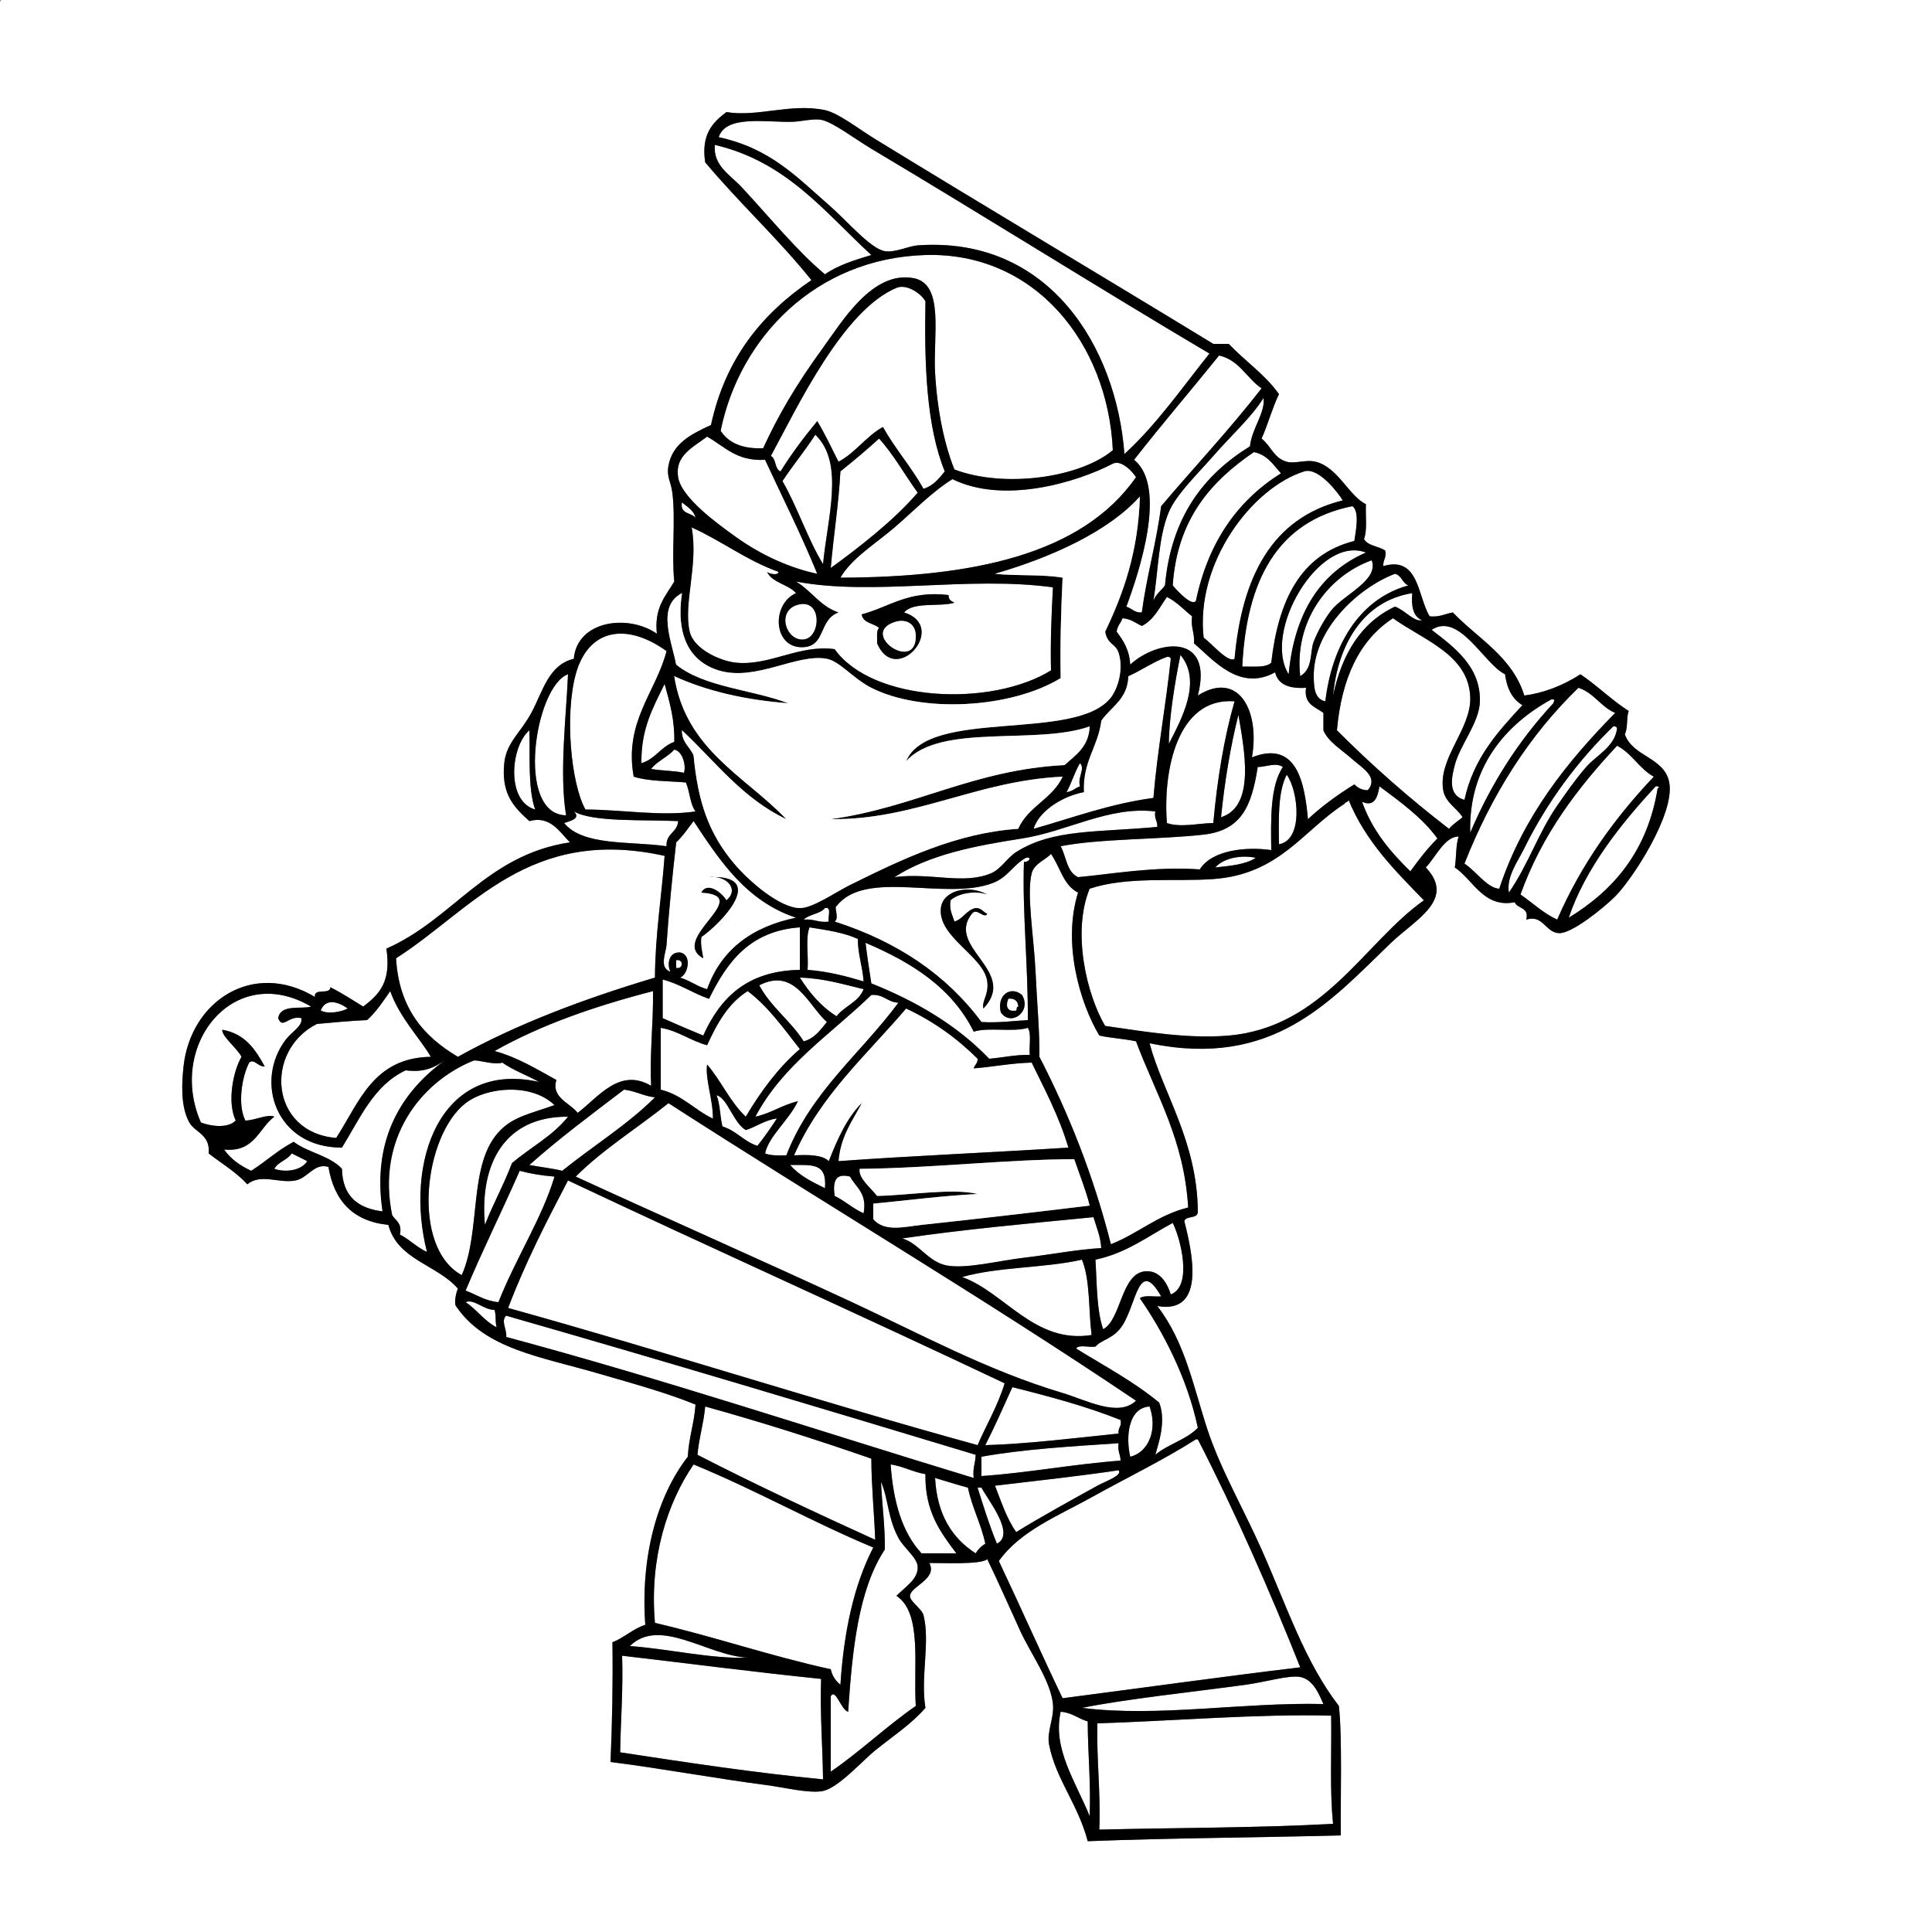<?xml version="1.0" encoding="utf-8"?>
<!-- Generator: Adobe Illustrator 15.0.0, SVG Export Plug-In . SVG Version: 6.00 Build 0)  -->
<!DOCTYPE svg PUBLIC "-//W3C//DTD SVG 1.1//EN" "http://www.w3.org/Graphics/SVG/1.1/DTD/svg11.dtd">
<svg version="1.1" id="Layer_1" 
	 xmlns="http://www.w3.org/2000/svg" xmlns:xlink="http://www.w3.org/1999/xlink" x="0px" y="0px" width="1000px" height="1000px"
	 viewBox="0 0 1000 1000" enable-background="new 0 0 1000 1000" xml:space="preserve">
<rect x="0" y="0" width="1000" height="1000" fill="#808080" stroke="none"/>
<g>
	<path fill-rule="evenodd" clip-rule="evenodd" fill="#FFFFFF" d="M1,0c332.999,0,666.002,0,999,0c0,333.325,0,666.685,0,1000
		c-333.325,0-666.685,0-1000,0C0,667.661,0,335.339,0,3C-0.086,1.581-0.165,0.168,1,0z M636,178c-2.667,0-5.333,0-8,0
		c-57.741-35.255-116.391-70.076-175-106c-8.458-5.185-19.047-13.531-26-15c-17.597-3.719-34.991,3.733-51,1
		c-7.045,5.288-13.186,11.48-11,26c17.611,21.056,37.791,39.543,55,61c-25.232,17.101-44.487,40.18-52,75
		c-10.766,4.858-19.935,9.817-22,21c-1.081,5.852,1.25,8.102,2,14c1.786,14.046-0.491,31.409,1,46c-4.475,7.525-10.481,13.519-9,27
		c-15.263-10.481-41.361-6.607-43,13c-13.084,3.069-16.004,16.846-22,28c-5.507,10.245-12.915,15.319-14,26
		c-1.645,16.185,5.123,22.856,13,30c10.769-3.021,15.621,5.617,21,11c-43.439,6.561-60.27,39.73-95,55
		c2.417,16.683-2.943,23.152-12,30c-5.579-3.421-11.002-6.998-17-10c-0.165,4.169-8.6,0.066-8,5c-32.201-19.212-64.368,2.291-68,36
		c-0.878,8.153-1.686,20.668,3,29c2.921,5.194,10.942,6.202,10,16c6.714,5.286,14.311,9.689,20,16c7.125-5.826,16.388-0.292,25-2
		c6.42-1.273,9.711-9.227,17-7c2.936,17.397,12.532,28.135,31,30c4.801,18.199,25.377,20.623,36,33c-1.037,2.312-2.035,7.671-1,9
		c15.008,22.229,43.539,26.143,74,35c17.764,5.165,35.071,9.893,50,16c-0.651,9.682-3.502,17.165-4,27
		c-15.762,20.264-24.555,51.614-22,87c-6.55,2.117-10.72,6.613-17,9c0.285,21.285-0.124,41.876-1,62c26.8,3.394,54.464,8.553,81,12
		c8.849,1.149,22.037,4.463,29,3c8.107-1.703,20.714-15.97,27-21c9.752-7.804,18.641-13.547,26-22c-2.638-16.123,2.55-33.994-1-48
		c-0.835-3.295-7.222-7.22-7-10c0.399-5.014,14.456-8.768,10-17c5.935-0.084,26.97,0.987,30-2c5.948,12.3,11.199,24.297,17,37
		c5.464,11.964,15.771,25.873,17,38c0.736,7.275-3.303,14.196-2,21c3.404,17.776,14.958,30.771,20,50
		c43.006-1.66,87.479-1.854,131-3c-0.217-17.941,0.825-50.63-1-67c-17.675-22.951-26.871-51.432-40-81
		c-9.158-20.625-21.27-41.554-28-62c-7.311-22.207-11.625-45.539-26-64c26.051,4.569,17.572-29.671,14-44
		c0.998-3.002,7.159-0.841,7-5c-0.359-36.309-17.891-60.774-25-87c64.034,13.197,93.506-21.744,125-52
		c12.41-11.922,33.764-22.383,18-39c5.117-5.313,9.762-16.106,17-16c-1.562,4.438-1.117,10.883-2,16c9.585,6.46,14.983,21.158,31,18
		c1.469,3.531,7.612,2.388,6,9c8.649-2.829,9.992,6.82,17,7c6.789,0.174,23.314-13.314,29-19c8.772-8.772,31.052-42.683,28-59
		c-2.449-13.096-19.096-13.29-23-25c1.662-3.005,0.754-8.58,2-12c-8.955-5.711-16.196-13.137-25-19c-9.326,6.114-19.655,9.816-29,11
		c-6.379-20.288-23.986-29.347-37-43c-3.985,0.681-6.805,2.529-12,2c-6.281-10.085-5.393-31.434-24-26c-0.22-3.22,1.769-4.231,1-8
		c-3.303-2.364-8.991-2.342-11-6c1.801-4.532,0.71-11.957,1-18c-8.964-4.521-14.481-19.135-26-22c-5.147-1.28-10.736,1.197-15,0
		c-6.75-1.895-7.991-8.031-13-12c3.3-7.367,5.521-15.812,9-23C654.823,193.844,644.42,186.913,636,178z"/>
	<path fill-rule="evenodd" clip-rule="evenodd" fill="#FFFFFF" d="M626,183c-14.217,17.784-27.293,36.707-44,52
		c-4.134-55.572-39.17-112.859-107-108c-4.75,0.34-11.698,3.87-17,3c-7.353-1.206-19.567-15.624-28-23
		c-17.892-15.65-31.201-30.166-58-36c3.814-11.976,25.8-7.354,39-8c3.662-0.179,10.358-1.701,14-1c6.195,1.192,17.682,10.052,26,15
		C508.205,111.03,571.098,150.552,626,183z"/>
	<path fill-rule="evenodd" clip-rule="evenodd" fill="#FFFFFF" d="M370,75c37.297,8.703,57.012,34.988,81,57
		c-8.705,2.628-17.39,5.276-24,10c-14.529-12.152-28.005-28.861-43-45C377.871,90.403,369.02,85.779,370,75z"/>
	<path fill-rule="evenodd" clip-rule="evenodd" fill="#FFFFFF" d="M494,243c-5.236-13.078-8.892-30.51-10-50
		c-1.097-19.294,4.93-45.897-11-49c-21.354-4.159-37.113,22.409-47,36c-13.951,19.177-22.938,34.521-31,52
		c-10.777,0.444-17.891-2.776-22-9c9.757-48.133,49.242-89.337,106-91c56.752-1.663,94.463,45.768,97,101
		C559.166,247.205,519.979,252.854,494,243z"/>
	<path fill-rule="evenodd" clip-rule="evenodd" fill="#FFFFFF" d="M489,244c-2.96,3.707-5.902,7.431-11,9
		c-6.328-11.339-14.672-20.661-21-32c-8.8,4.866-14.071,13.262-23,18c-3.584-7.082-6.945-14.388-11-21
		c-6.799,8.201-13.24,16.76-19,26c-3.172-1.162-2.101-6.565-5-8c13.654-25.136,37.165-75.327,65-87c5.472-2.294,13.11,3.252,15,7
		C478.39,189.277,479.582,220.751,489,244z"/>
	<path fill-rule="evenodd" clip-rule="evenodd" fill="#FFFFFF" d="M653,201c-16.469,21.198-34.711,40.622-52,61
		c-2.487,19.179-7.447,35.886-10,55c-3.897,0.23-5.185-2.148-8-3c6.443-17.398,21.416-61.939,4-76
		c14.303-18.364,29.436-35.897,44-54C641.595,186.405,645.208,195.792,653,201z"/>
	<path fill-rule="evenodd" clip-rule="evenodd" fill="#FFFFFF" d="M654,206c1.017,7.695-6.146,15.846-7,25
		c-23.902,14.764-40.803,36.531-44,72c-1.952,2.714-4.784,4.55-6,8c2.574-15.667,2.583-33.268,8-46c3.923-9.22,15.028-19.862,23-29
		C637.466,225.148,647.54,216.234,654,206z"/>
	<path fill-rule="evenodd" clip-rule="evenodd" fill="#FFFFFF" d="M422,225c15.311,14.653,6.246,43.047,4,67
		c-8.064-13.27-13.203-29.464-21-43C410.438,240.771,416.658,233.324,422,225z"/>
	<path fill-rule="evenodd" clip-rule="evenodd" fill="#FFFFFF" d="M396,238c9.069,19.598,18.706,38.628,27,59
		c-13.46-2.86-28.251-9.162-42-19c-10.183-7.287-28.299-20.453-30-31c-1.779-11.037,7.35-15.27,15-21
		C375,231,381.143,238.857,396,238z"/>
	<path fill-rule="evenodd" clip-rule="evenodd" fill="#FFFFFF" d="M455,227c7.639,8.361,13.246,18.754,20,28
		c-12.622,14.713-31.108,28.89-45,39c1.43-16.904,4.07-32.597,5-50C441.847,238.514,448.56,232.893,455,227z"/>
	<path fill-rule="evenodd" clip-rule="evenodd" fill="#FFFFFF" d="M663,245c-22.515,14.152-37.66,35.673-44,66
		c-1.951,2.991-9.507-4.945-12-8c2.372-34.627,20.044-53.957,42-69C655.944,235.389,659.1,240.567,663,245z"/>
	<path fill-rule="evenodd" clip-rule="evenodd" fill="#FFFFFF" d="M588,247c-28.078,40.255-84.887,51.78-153,52
		c5.883-10.142,17.917-17.356,28-26c9.856-8.449,19.322-18.38,30-25c26.211,12.948,63.682,2.002,83-8
		C580.224,237.813,586.168,243.98,588,247z"/>
	<path fill-rule="evenodd" clip-rule="evenodd" fill="#FFFFFF" d="M695,259c-36.904,9.096-52.176,39.825-56,82
		c-3.379,2.2-11.537-7.664-16-11c-4.322-38.664,24.904-77.403,52-86C682.632,241.579,693.089,255.767,695,259z"/>
	<path fill-rule="evenodd" clip-rule="evenodd" fill="#FFFFFF" d="M353,260c2.631,2.369,6.028,3.972,7,8
		C357.795,265.205,351.803,266.197,353,260z"/>
	<path fill-rule="evenodd" clip-rule="evenodd" fill="#FFFFFF" d="M700,262c3.931,2.838,1.647,13.426,1,18
		c-28.245,7.088-39.375,31.292-43,63c-2.872,2.795-9.441,1.892-15,2C645.17,300.504,661.085,269.752,700,262z"/>
	<path fill-rule="evenodd" clip-rule="evenodd" fill="#FFFFFF" d="M358,273c15.673,6.994,28.275,17.058,45,23
		c-0.42,2.226-5.306,0.783-6,0c2.842,5.825,10.996,6.337,15,11c-12.809,5.819-11.815,28,3,28c12.694,0,8.43-14.228,19-18
		c-9.5-3.166-14.041-11.293-22-16c39.937,7.621,89.201-3.029,133,3c-0.747,13.92-1.356,27.978-1,43
		c-31.199,19.173-92.397,16.414-112-11c-18.288-2.53-33.706,8.757-51,7c-8.215-0.834-21.877-7.001-24-16
		C353.563,312.436,361.601,292.395,358,273z M491,308c-20.874-2.541-30.5,6.167-45,10c0.733,4.6,6.138,4.529,9,7
		c-1.546,1.454-0.881,5.119-1,8c9.621,22.691,37.158-8.572,14-16c4.678-5.655,17.91-2.757,26-5
		C492.536,311.13,490.831,310.503,491,308z"/>
	<path fill-rule="evenodd" clip-rule="evenodd" fill="#FFFFFF" d="M707,286c-23.902,10.432-37.068,31.598-40,63
		C653.301,327.108,682.704,276.685,707,286z"/>
	<path fill-rule="evenodd" clip-rule="evenodd" fill="#FFFFFF" d="M710,290c3.837,10.433-14.542,17.731-21,26
		c-3.631,4.65-7.162,11.307-9,16c-2.146,5.478-0.192,13.914-7,18C669.786,321.792,687.113,298.229,710,290z"/>
	<path fill-rule="evenodd" clip-rule="evenodd" fill="#FFFFFF" d="M729,303c-26.467,7.261-39.857,32.727-43,60
		c-5.663-1.157-5.854-7.308-6-12c-0.771-24.707,22.639-46.578,42-54C725.557,297.776,725.771,301.896,729,303z"/>
	<path fill-rule="evenodd" clip-rule="evenodd" fill="#FFFFFF" d="M731,307c-0.648,6.981,0.516,12.151,5,14
		c-4.094,1.068-9.153-5.495-14-7c-17.663,8.337-27.423,24.577-32,46C692.354,335.02,704.573,311.241,731,307z"/>
	<path fill-rule="evenodd" clip-rule="evenodd" d="M494,312c-8.09,2.243-21.322-0.655-26,5c23.158,7.428-4.379,38.691-14,16
		c0.119-2.881-0.546-6.546,1-8c-2.862-2.471-8.267-2.4-9-7c14.5-3.833,24.126-12.541,45-10C490.831,310.503,492.536,311.13,494,312z
		 M474,329c-0.147-6.533-5.412-8.863-11-7C444.597,328.134,474.441,348.588,474,329z"/>
	<path fill-rule="evenodd" clip-rule="evenodd" fill="#FFFFFF" d="M604,309c5.157,2.509,8.714,6.62,13,10
		c-0.783,5.783,1.451,8.549,1,14c9.741,8.242,23.407,25.222,42,15c1.543,6.457,7.446,8.554,16,8c-1.26,8.593,4.81,9.856,9,13
		c0,3,0,6,0,9c2.417,5.991,9.614,10.168,15,15c5.009,4.495,13.67,9.109,8,16c-3.36,0.027-5.29-1.377-7-3
		c-8.64,5.36-16.773,11.227-24,18c-1.717-18.579-5.649-41.166-29-32c4.231-24.227-6.949-45.202-28-32
		c8.395-32.537-20.855-29.033-35-16c-0.413-7.587-3.549-12.451-7-17c0.261-3.073,2.17-4.497,3-7c4.365,0.302,6.823,2.51,10,4
		C597.252,320.918,600.114,314.447,604,309z"/>
	<path fill-rule="evenodd" clip-rule="evenodd" fill="#FFFFFF" d="M413,313c12.825-3.437,11.963,17.109,3,18
		C406.759,331.919,401.657,316.04,413,313z"/>
	<path fill-rule="evenodd" clip-rule="evenodd" fill="#FFFFFF" d="M757,423c-2.304,2.029-5.078,3.588-7,6
		c-20.521-15.812-39.859-32.807-58-51c2.353-26.648,11.43-46.57,29-58c16.156,11.54,39.296,18.912,40,41
		c0.521,16.368-16.8,31.471-14,48C748.095,415.461,754.159,418.24,757,423z"/>
	<path fill-rule="evenodd" clip-rule="evenodd" fill="#FFFFFF" d="M463,322c5.588-1.863,10.853,0.467,11,7
		C474.441,348.588,444.597,328.134,463,322z"/>
	<path fill-rule="evenodd" clip-rule="evenodd" fill="#FFFFFF" d="M788,365c-12.646,13.687-25.318,27.349-30,49
		c-9.088-2.425-6.404-12.532-5-18c2.688-10.464,12.763-21.983,13-33c0.383-17.792-12.9-27.751-25-37
		c14.404-9.417,27.139,17.774,38,23C779.964,356.369,782.773,361.893,788,365z"/>
	<path fill-rule="evenodd" clip-rule="evenodd" fill="#FFFFFF" d="M345,337c-5.446,21.27-22.136,36.464-17,65
		c7.562,2.438,17.773,2.227,27,3c2.068,4.599,2.115,11.219,5,15c-18,2.664-38.357-0.973-57-1c-7.572-13.763-10.68-49.251-5-70
		C304.46,325.399,324.21,322.056,345,337z"/>
	<path fill-rule="evenodd" clip-rule="evenodd" fill="#FFFFFF" d="M611,339c11.54,13.849,0.138,33.871-6,46
		C605.068,371.731,608.169,352.839,611,339z"/>
	<path fill-rule="evenodd" clip-rule="evenodd" fill="#FFFFFF" d="M597,413c-22.892,3.108-41.721,10.279-62,16
		c2.44-8.566,13.992-16.67,26-19c-0.723-16.056,7.305-23.362,9-37c5.054-7.28,13.614-11.052,14-23c6.926-3.074,12.687-7.313,20-10
		c1.163-0.163,1.779,0.221,2,1C603.417,365.417,599.092,388.092,597,413z"/>
	<path fill-rule="evenodd" clip-rule="evenodd" fill="#FFFFFF" d="M294,349c-0.888,21.235-4.6,51.398-1,73
		C266.532,421.575,276.894,355.114,294,349z"/>
	<path fill-rule="evenodd" clip-rule="evenodd" fill="#FFFFFF" d="M344,354c2.804,10.2,5.278,18.959,5,30
		c-6.903,2.43-9.769,8.898-17,11C331.719,377.052,338.222,365.889,344,354z"/>
	<path fill-rule="evenodd" clip-rule="evenodd" fill="#FFFFFF" d="M836,369c-24.915,25.417-47.456,53.211-60,91
		c-6.2-0.28-12.068-9.157-18-13c14.149-35.85,33.567-66.433,59-91C825.053,358.614,828.495,365.838,836,369z"/>
	<path fill-rule="evenodd" clip-rule="evenodd" fill="#FFFFFF" d="M639,363c-5.487,19.179-8.94,40.393-11,63
		c-7.697,0.075-16.889,2.501-24,0C601.868,399.45,609.117,360.762,639,363z"/>
	<path fill-rule="evenodd" clip-rule="evenodd" fill="#FFFFFF" d="M803,362c2.558-0.044,1.22,0.743,1,2
		c-17.654,19.012-32.097,41.236-43,67C759.993,396.992,779.514,374.848,803,362z"/>
	<path fill-rule="evenodd" clip-rule="evenodd" fill="#FFFFFF" d="M641,370c2.994,17.751,9.045,47.338-9,53
		C633.921,404.254,636.849,386.516,641,370z"/>
	<path fill-rule="evenodd" clip-rule="evenodd" fill="#FFFFFF" d="M837,377c-1.195,9.575-10.597,13.823-16,20
		c-5.337,6.102-10.443,13.418-15,20c-9.745,14.076-14.882,30.346-25,45c-1.361-8.187,4.444-15.809,8-23
		c11.793-23.848,27.542-45.111,46-63C836.163,375.837,836.779,376.221,837,377z"/>
	<path fill-rule="evenodd" clip-rule="evenodd" fill="#FFFFFF" d="M274,378c0.45,11.428-0.937,30.088,3,41
		C261.879,414.737,264.188,386.427,274,378z"/>
	<path fill-rule="evenodd" clip-rule="evenodd" fill="#FFFFFF" d="M856,402c-20.095,21.239-37.501,45.166-50,74
		c-7.306-3.361-12.651-8.682-19-13c11.177-31.157,29.561-55.106,50-77C844.716,389.951,848.454,397.879,856,402z"/>
	<path fill-rule="evenodd" clip-rule="evenodd" fill="#FFFFFF" d="M354,400c-5.18-1.154-11.646-1.021-17-2
		c3.242-4.092,8.533-6.134,12-10C353.498,388.806,355.235,396.681,354,400z"/>
	<path fill-rule="evenodd" clip-rule="evenodd" fill="#FFFFFF" d="M559,395c2.884,2.95-1.404,7.213,0,12
		c-2.503,0.831-3.927,2.74-7,3C554.69,405.357,556.213,399.546,559,395z"/>
	<path fill-rule="evenodd" clip-rule="evenodd" fill="#FFFFFF" d="M664,397c-6.517,9.817-6.249,26.417-6,43
		c-12.73-1.835-30.684-0.151-37,10c-23.389-1.696-46.135,2.497-63,4c-5.811-2.522-6.072-10.595-9-16c20-3.954,51.769-3.458,74-6
		c19.685-2.25,24.85-14.864,28-35C655.139,397.008,660.49,394.468,664,397z"/>
	<path fill-rule="evenodd" clip-rule="evenodd" fill="#FFFFFF" d="M666,401c6.024,8.223,8.812,33.782-4,36
		C661.81,423.477,661.439,409.773,666,401z"/>
	<path fill-rule="evenodd" clip-rule="evenodd" fill="#FFFFFF" d="M714,407c10.861,8.139,22,16,30,27
		c-5.177,5.156-9.665,11.002-14,17c-10.274-10.059-19.684-20.983-25-36C711.489,417.947,713.109,412.393,714,407z"/>
	<path fill-rule="evenodd" clip-rule="evenodd" fill="#FFFFFF" d="M857,407c1.787-0.282,2.052,0.945,1,1
		c-5.266,32.401-22.616,52.717-46,67C820.398,449.73,839.165,426.166,857,407z"/>
	<path fill-rule="evenodd" clip-rule="evenodd" fill="#FFFFFF" d="M737,466c-30.668,21.638-51.961,65.724-101,70
		c-20.797,1.813-43.005-1.962-64-5c-9.52-16.143-17.248-48.56-8-71c19.544-6.514,43.615-3.54,64-5c34.359-2.461,46.507-25.278,68-39
		c0.247-1.086,1.988-0.678,2-2C706.801,435.532,722.056,450.611,737,466z"/>
	<path fill-rule="evenodd" clip-rule="evenodd" fill="#FFFFFF" d="M297,420c10.028,5.643,35.835,4.163,54,5
		c-0.343,5.991-6.404,6.263-6,13c-18.985-2.682-43.303-0.031-53-12C294.175,425.117,301.198,423.941,297,420z"/>
	<path fill-rule="evenodd" clip-rule="evenodd" fill="#FFFFFF" d="M598,420c-0.769,3.769,1.22,4.78,1,8
		c-31.185,2.937-53.994,0.965-73,13c-4.637,2.936-7.967,8.886-13,11c-14.468,6.077-30.893-0.471-50,2
		c18.284-11.776,41.787-16.231,66-20C552.574,430.331,573.867,417.132,598,420z"/>
	<path fill-rule="evenodd" clip-rule="evenodd" fill="#FFFFFF" d="M359,425c13.681,20.652,27.252,41.414,53,50
		c-22.926,4.74-38.745,16.588-46,37c-5.265-1.402-8.825-4.508-14-6c4.276-1.593,6.263-11.926,0-13c-5.633-0.396-6.947,5.764-5,10
		c-6.114-2.22-2.288-9.676-2-14c1.085-16.292,3.114-36.766,5-53C353.462,432.795,356.078,428.745,359,425z M376,466
		c-2.239-3.828-9.827-9.923-13-4c28.197,1.619-17.231,23.975,1,34c-0.493-3.507-1.491-6.509-1-11c9.331-6.306,35.24-32.389,4-31
		C375.705,452.898,383.016,460.099,376,466z"/>
	<path fill-rule="evenodd" clip-rule="evenodd" fill="#FFFFFF" d="M344,443c-1.536,21.131-4.86,40.474-5,63
		c-36.706,10.961-71.36,23.974-102,41c-17.377-10.289-30.509-24.825-32-51C244.066,471.138,273.655,427.421,344,443z"/>
	<path fill-rule="evenodd" clip-rule="evenodd" fill="#FFFFFF" d="M558,462c-8.113,25.958,0.783,56.812,11,74
		c5.989,1.344,13.004,1.663,19,3c10.233,27.433,24.862,50.472,27,86c-15.809,3.858-25.845,13.488-40,19
		c-9.042-35.625-21.798-67.535-37-97c0.184-12.667-1.281-28.17-2-44c-0.793-17.45-4.745-40.255-2-51c1.294-5.062,7.368-7.029,10-10
		C548.695,448.639,550.39,458.277,558,462z"/>
	<path fill-rule="evenodd" clip-rule="evenodd" fill="#FFFFFF" d="M650,444c-5.192,3.474-13.188,4.145-21,5
		C633.256,444.213,642.17,442.338,650,444z"/>
	<path fill-rule="evenodd" clip-rule="evenodd" fill="#FFFFFF" d="M531,444c3.642-0.745,1.191,2.745-1,2
		c-0.924,24.987,2.19,54.43,2,82c-7.904,0.429-15.148,1.519-24,1c-18.155-24.512-43.696-41.637-76-52c2.598-1.462-0.516-7.92,1-8
		c15.053-19.443,56.696-2.529,81-12C521.748,453.98,524.396,447.641,531,444z M511,463c-9.876-5.325-22.964-2.085-24,7
		c-1.722,15.098,22.302,24.788,24,38c0.9,7.008-2.942,9.981-2,14c18.365-19.208-19.679-31.605-6-49c2.568-3.541,6.334,2.893,8,0
		c-2.111-0.889-2.956-3.044-6-3c-4.924,1.076-6.369,5.631-11,7c-0.928-3.405-2.802-5.865-2-11
		C495.655,462.483,504.636,460.674,511,463z M518,524c5.205,7.562,16.18-0.371,11-9C523.183,510.05,515.807,514.959,518,524z"/>
	<path fill-rule="evenodd" clip-rule="evenodd" d="M367,454c31.24-1.389,5.331,24.694-4,31c-0.491,4.491,0.507,7.493,1,11
		c-18.231-10.025,27.197-32.381-1-34c3.173-5.923,10.761,0.172,13,4C383.016,460.099,375.705,452.898,367,454z"/>
	<path fill-rule="evenodd" clip-rule="evenodd" fill="#FFFFFF" d="M427,470c3.802-0.802,1.271,4.729,2,7
		c-5.429,0.762-7.75-1.584-13-1C418.808,473.142,424.477,473.144,427,470z"/>
	<path fill-rule="evenodd" clip-rule="evenodd" fill="#FFFFFF" d="M414,480c0,7.333,0,14.667,0,22c-27.531,0.47-41.333,14.666-50,34
		c-7.08-2.92-14.096-5.904-21-9c0-6.667,0-13.333,0-20c8.998,2.336,15.562,7.104,24,10C376.21,498.21,387.879,481.879,414,480z"/>
	<path fill-rule="evenodd" clip-rule="evenodd" fill="#FFFFFF" d="M419,480c8.94,1.393,17.938,2.729,25,6
		c0.043,8.291,2.483,14.184,3,22c-8.966-2.7-18.161-5.172-29-6C418.56,494.893,416.813,485.479,419,480z"/>
	<path fill-rule="evenodd" clip-rule="evenodd" fill="#FFFFFF" d="M448,488c23.883,10.118,44.738,23.262,56,46
		c7.543-2.457,20.397,0.397,28-2c2.011,2.989,0.565,9.435,1,14c-7.784-0.117-13.913,1.42-21,2c-16.309-17.024-37.171-29.495-61-39
		C449.926,502.074,448.854,495.146,448,488z"/>
	<path fill-rule="evenodd" clip-rule="evenodd" fill="#FFFFFF" d="M350,497c3.851-0.788,3.851,4.788,0,4
		C350,499.667,350,498.333,350,497z"/>
	<path fill-rule="evenodd" clip-rule="evenodd" fill="#FFFFFF" d="M414,506c12.625,0.375,22.499,3.501,33,6
		c-2.586,6.747-9.932,8.735-14,14C424.978,521.022,419.068,513.932,414,506z"/>
	<path fill-rule="evenodd" clip-rule="evenodd" fill="#FFFFFF" d="M428,529c-3.327,4.006-6.244,8.423-12,10
		c-6.733-10.6-16.945-17.722-23-29C411.472,500.417,418.435,520.567,428,529z"/>
	<path fill-rule="evenodd" clip-rule="evenodd" fill="#FFFFFF" d="M202,513c4.488,13.217,15.732,24.884,21,34
		c-29.853,0.48-37.065,23.602-49,42c-34.358-2.792-37.414-45.137-10-59c8.57-0.763,17.029-1.637,26-2
		C194.759,523.759,198.275,518.275,202,513z"/>
	<path fill-rule="evenodd" clip-rule="evenodd" fill="#FFFFFF" d="M338,513c0.211,16.877-1.752,31.581-1,49
		c-16.485-9.693-27.481,6.164-38,14c-4.069-5.214-13.865-7.936-11-17c-10.111-5.556-19.751-11.582-32-15
		C280.071,530.404,308.068,520.735,338,513z"/>
	<path fill-rule="evenodd" clip-rule="evenodd" fill="#FFFFFF" d="M414,543c-11.276,9.724-20.167,21.834-28,35
		c-8.074-7.593-12.744-18.59-20-27c-1.114,7.459,3.114,18.21,3,28c-9.51-4.489-15.779-12.221-27-15c0-10.667,0-21.333,0-32
		c9.349,1.651,15.317,6.683,24,9c5.114-11.219,10.948-21.719,21-28C397.827,521.173,405.637,532.362,414,543z"/>
	<path fill-rule="evenodd" clip-rule="evenodd" d="M529,515c5.18,8.629-5.795,16.562-11,9C515.807,514.959,523.183,510.05,529,515z
		 M526,523c0.224-0.776,0.027-1.973,1-2c-0.188-2.812-1.739-4.261-5-4C520.607,519.999,520.842,523.959,526,523z"/>
	<path fill-rule="evenodd" clip-rule="evenodd" fill="#FFFFFF" d="M161,521c-4.621,1.52-15.879-1.528-17,6
		c2.274,6.081,5.532-1.671,12,0c0.796,4.03-4.894,6.945-8,11c-16.56,21.612-5.303,56.062,29,56c9.309-15.024,16.402-32.265,33-40
		c9.635,1.301,15.02-1.647,20-5c-20.863,15.191-37.8,39.459-32,78c-12.781-1.553-20.745-7.922-21-22
		c-6.174-6.826-17.616-8.384-25-14c-8.114,4.219-14.438,10.229-22,15c-5.68-2.653-10.586-6.081-14-11
		c15.871,1.538,17.784-10.883,26-17c-3.289-1.586-10.049,1.924-15,2c-4.281-8.453-1.611-23.223,2-30c2.526-2.232,4.467,2.184,8,2
		c-4.797-8.869-10.284-17.05-22-19c0.119,3.9,7.467,9.185,10,14c-4.224,7.261-7.601,23.236-3,33c-3.995,4.101-12.637,3.054-18,1
		C86.429,541.062,121.03,497.484,161,521z"/>
	<path fill-rule="evenodd" clip-rule="evenodd" fill="#FFFFFF" d="M465,519c-19.397,26.27-45.264,46.07-58,79
		c-4.1,0.1-8.197,0.196-11-1c1.851-8.894,12.52-17.423,17-27c-8.13,1.87-13.81,6.19-22,8c14.159-26.841,39.21-42.79,60-63
		C457.5,514.5,459.23,518.77,465,519z"/>
	<path fill-rule="evenodd" clip-rule="evenodd" fill="#FFFFFF" d="M522,517c3.261-0.261,4.812,1.188,5,4
		c-0.973,0.027-0.776,1.224-1,2C520.842,523.959,520.607,519.999,522,517z"/>
	<path fill-rule="evenodd" clip-rule="evenodd" fill="#FFFFFF" d="M180,522c-3.042,1.662-10.314,3.173-14,1
		C168.716,516.351,175.292,518.629,180,522z"/>
	<path fill-rule="evenodd" clip-rule="evenodd" fill="#FFFFFF" d="M446,571c-7.795,7.871-12.591,18.742-17,30
		c-3.616-3.384-10.666-3.335-18-3c13.598-31.069,37.471-51.863,58-76c14.308,6.692,26.478,15.521,37,26c0.154,2.487-1.571,3.096-2,5
		c10.172-0.828,19.296-2.704,30-3c6.862,14.138,14.186,27.814,19,44c-39.469,2.531-79.816,4.184-119,7
		C435.065,588.064,441.176,580.177,446,571z"/>
	<path fill-rule="evenodd" clip-rule="evenodd" fill="#FFFFFF" d="M279,560c-51.627-11.483-69.721,42.033-58,88
		c-5.288-2.379-8.919-6.414-14-9c1.248-5.914-2.186-7.147-4-10c-8.144-39.046,14.149-68.658,42-80c1.878-0.765,10.802,2.514,15,1
		C265.659,554.008,272.783,556.55,279,560z"/>
	<path fill-rule="evenodd" clip-rule="evenodd" fill="#FFFFFF" d="M287,572c-13.077,4.628-20.97,5.97-28,13
		c-16.98,16.98-9.734,51.961-20,75c-26.482-14.467-19.6-72.337,2-89C251.984,562.526,275.146,560.514,287,572z"/>
	<path fill-rule="evenodd" clip-rule="evenodd" fill="#FFFFFF" d="M339,568c-14.365,14.302-32.136,25.197-48,38
		c-5.365-1.302-11.382-1.951-17-3c15.512-13.821,32.344-26.322,49-39C328.975,564.691,333.025,567.309,339,568z"/>
	<path fill-rule="evenodd" clip-rule="evenodd" fill="#FFFFFF" d="M588,725c-9.154,8.824-25.979-0.424-38-4
		c-38.842-11.555-74.165-30.818-109-47c-47.78-22.194-96.41-43.567-143-65c14.344-14.322,32.116-25.217,48-38
		C426.26,622.74,509.158,671.842,588,725z"/>
	<path fill-rule="evenodd" clip-rule="evenodd" fill="#FFFFFF" d="M294,578c-7.788,9.879-19.432,15.902-29,24
		c-4.18,11.154-9.725,20.941-14,32C248.109,602.107,261.419,577.753,294,578z"/>
	<path fill-rule="evenodd" clip-rule="evenodd" fill="#FFFFFF" d="M151,597c2.685,1.315,5.315,2.685,8,4
		c-2.734,4.555-10.481,6.148-17,4C143.952,601.286,148.803,600.47,151,597z"/>
	<path fill-rule="evenodd" clip-rule="evenodd" fill="#FFFFFF" d="M409,603c11.409,0.037,19.1-1.32,18,12
		C420.273,611.727,413.577,608.423,409,603z"/>
	<path fill-rule="evenodd" clip-rule="evenodd" fill="#FFFFFF" d="M287,609c-6.231,21.12-20.382,42.938-29,65
		c-7.025-0.641-11.404-3.929-17-6c8.87-21.13,18.852-41.148,28-62C274.499,607.501,280.512,608.488,287,609z"/>
	<path fill-rule="evenodd" clip-rule="evenodd" fill="#FFFFFF" d="M440,609c2.972,5.695,8.948,8.385,7,19
		c-5.549-2.451-9.619-6.381-15-9C431.08,612.079,431.936,606.936,440,609z"/>
	<path fill-rule="evenodd" clip-rule="evenodd" fill="#FFFFFF" d="M520,716c-3.595,11.739-9.356,21.311-14,32
		c-82.083-22.585-161.092-48.241-243-71c8.907-23.426,19.89-44.776,31-66C368.944,646.389,445.165,680.503,520,716z"/>
	<path fill-rule="evenodd" clip-rule="evenodd" fill="#FFFFFF" d="M566,630c1.45,5.216,3.642,9.691,4,16
		c-12.238,0.675-25.788,3.321-40,5c-13.398,1.582-29.921,5.894-40,4c-9.545-1.793-14.456-11.53-23-14
		C498.962,636.295,532.604,633.271,566,630z"/>
	<path fill-rule="evenodd" clip-rule="evenodd" fill="#FFFFFF" d="M607,633c3.881,7.465,10.54,32.636-1,37
		c-2.325-7.269-6.447-12.391-13-12c-12.785,0.762-12.597,25.056-22,30c-3.447-9.886-3.202-23.465-4-36
		C583.237,648.571,594.157,639.824,607,633z"/>
	<path fill-rule="evenodd" clip-rule="evenodd" fill="#FFFFFF" d="M565,691c-29.541,4.705-45-22.135-67-30
		c18.342-5.325,42.734-4.599,62-9C564.312,662.354,563.378,677.956,565,691z"/>
	<path fill-rule="evenodd" clip-rule="evenodd" fill="#FFFFFF" d="M601,671c-3.675,0.325-8.854-0.854-11,1
		c11.637,16.698,24.472,40.86,30,67c-5.805,6.195-15.525,8.475-22,14c1.602-5.78,5.733-17.35,2-27
		c-12.913-10.754-28.371-18.962-43-28c1.387-2.28,6.961-0.373,10-1c3.228-3.736,9.47-3.945,14-11
		C588.325,674.593,589.442,650.733,601,671z"/>
	<path fill-rule="evenodd" clip-rule="evenodd" fill="#FFFFFF" d="M241,674c4.274-1.911,9.274,4.036,15,4
		c1.057,4.617,0.034,3.636,1,9C250.63,683.703,246.837,677.83,241,674z"/>
	<path fill-rule="evenodd" clip-rule="evenodd" fill="#FFFFFF" d="M505,753c-0.074,4.26-1.673,6.994-1,12
		c-80.537-24.463-159.244-50.756-242-73c0.564-3.621-2.968-8.289,0-11C343.603,704.397,424.357,728.643,505,753z"/>
	<path fill-rule="evenodd" clip-rule="evenodd" fill="#FFFFFF" d="M580,735c0.802,3.469-1.489,3.844-1,7
		c-22.068,2.285-48.479,5.494-69,6c4.947-9.72,9.412-19.921,14-30C543.466,722.868,562.646,728.021,580,735z"/>
	<path fill-rule="evenodd" clip-rule="evenodd" fill="#FFFFFF" d="M365,728c29.487,8.18,58.057,17.276,86,27
		c0.063,14.604,1.488,27.846,2,42c-31.124-14.209-62.075-28.591-92-44C361.787,744.12,364.213,736.88,365,728z"/>
	<path fill-rule="evenodd" clip-rule="evenodd" fill="#FFFFFF" d="M595,728c4.072,11.117,0.165,23.477-10,26
		C582.55,743.247,584.132,728.687,595,728z"/>
	<path fill-rule="evenodd" clip-rule="evenodd" fill="#FFFFFF" d="M620,745c19.151,37.187,37.936,80.059,53,118
		c-41.355,4.979-81.994,10.673-123,16c-11.239-23.427-21.849-47.484-33-71c11.022-15.62,30.899-23.479,48-33
		c18.133-10.095,37.533-19.463,54-30C619.333,745,619.667,745,620,745z"/>
	<path fill-rule="evenodd" clip-rule="evenodd" fill="#FFFFFF" d="M579,747c-0.688,4.021,0.958,5.708,1,9
		c-24.806,1.861-47.068,6.265-72,8c0-3.333,0-6.667,0-10C530.033,750.033,554.656,748.656,579,747z"/>
	<path fill-rule="evenodd" clip-rule="evenodd" fill="#FFFFFF" d="M452,801c-9.994,19.34-15.236,43.431-17,71
		c-2.421-1.912-4.235-4.432-5-8c-31.44-6.894-59.904-16.763-91-24c-2.936-33.299,6.351-62.052,20-82
		C391.14,771.193,420.039,787.628,452,801z"/>
	<path fill-rule="evenodd" clip-rule="evenodd" fill="#FFFFFF" d="M461,758c6.698,0.969,11.401,3.933,18,5
		c-0.354,19.354,7.835,30.165,16,41c-6,0-12,0-18,0C467.001,793.333,462.335,777.331,461,758z"/>
	<path fill-rule="evenodd" clip-rule="evenodd" fill="#FFFFFF" d="M579,761c2.179,2.658-6.817,5.688-11,8
		c-12.896,7.128-29.589,16.296-42,24c-4.875-6.792-7.709-15.624-11-24C536.42,766.42,558.129,764.129,579,761z"/>
	<path fill-rule="evenodd" clip-rule="evenodd" fill="#FFFFFF" d="M484,765c5.7,1.634,11.187,3.479,17,5
		c2.184,10.483,6.751,18.583,9,29c-2.092,1.241-3.759,2.908-5,5C492.829,796.171,485.006,783.994,484,765z"/>
	<path fill-rule="evenodd" clip-rule="evenodd" fill="#FFFFFF" d="M456,767c3.843,8.701,3.403,18.51,9,29
		c2.786,5.221,9.829,10.297,10,15c0.229,6.302-6.013,9.979-11,15c13.456,8.877,8.694,35.973,10,57
		c-15.349,10.651-28.571,23.429-44,34c0-13,0-26,0-39c2.495-4.451,5.287,7.104,9,8c2.146-32.188,5.337-63.329,19-84
		C458.121,789.546,456.532,778.802,456,767z"/>
	<path fill-rule="evenodd" clip-rule="evenodd" fill="#FFFFFF" d="M506,770c0.667,0,1.333,0,2,0c3.877,7.112,17.648,24.197,8,29
		C512.193,789.807,509.097,779.903,506,770z"/>
	<path fill-rule="evenodd" clip-rule="evenodd" fill="#FFFFFF" d="M387,858c-19.05,0.714-40.761-4.57-61-6
		C341.552,836.739,366.203,857.002,387,858z"/>
	<path fill-rule="evenodd" clip-rule="evenodd" fill="#FFFFFF" d="M322,857c34.358,3.976,68.21,8.457,103,12
		c-0.621,18.287,0.804,34.529,1,52c-36.165-3.502-70.592-8.741-105-14C321.246,890.246,322.6,874.6,322,857z"/>
	<path fill-rule="evenodd" clip-rule="evenodd" fill="#FFFFFF" d="M685,882c-42.077-0.974-85.589,6.938-125,2
		c22.921-4.626,57.376-8.233,85-12c9.647-1.315,22.261-5.096,28-4C679.855,869.309,682.854,877.246,685,882z"/>
	<path fill-rule="evenodd" clip-rule="evenodd" fill="#FFFFFF" d="M549,886c5.918,0.416,9.057,3.61,14,5
		c0.052,16.615,1.676,31.657,1,49C556.633,921.861,544.718,905.162,549,886z"/>
	<path fill-rule="evenodd" clip-rule="evenodd" fill="#FFFFFF" d="M689,888c0.289,18.711-0.798,38.798,1,56
		c-39.165,2.168-80.665,2.002-121,3c0.775-19.442-1.465-35.869-1-55C607.762,890.754,650.379,887.056,689,888z"/>
	<path fill-rule="evenodd" clip-rule="evenodd" d="M662,204c-3.479,7.188-5.7,15.633-9,23c5.009,3.969,6.25,10.105,13,12
		c4.264,1.197,9.853-1.28,15,0c11.519,2.865,17.036,17.479,26,22c-0.29,6.043,0.801,13.468-1,18c2.009,3.658,7.697,3.636,11,6
		c0.769,3.769-1.22,4.78-1,8c18.607-5.434,17.719,15.915,24,26c5.195,0.529,8.015-1.319,12-2c13.014,13.653,30.621,22.712,37,43
		c9.345-1.184,19.674-4.886,29-11c8.804,5.863,16.045,13.289,25,19c-1.246,3.42-0.338,8.995-2,12c3.904,11.71,20.551,11.904,23,25
		c3.052,16.317-19.228,50.228-28,59c-5.686,5.686-22.211,19.174-29,19c-7.008-0.18-8.351-9.829-17-7c1.612-6.612-4.531-5.469-6-9
		c-16.017,3.158-21.415-11.54-31-18c0.883-5.117,0.438-11.562,2-16c-7.238-0.106-11.883,10.687-17,16
		c15.764,16.617-5.59,27.078-18,39c-31.494,30.256-60.966,65.197-125,52c7.109,26.226,24.641,50.691,25,87
		c0.159,4.159-6.002,1.998-7,5c3.572,14.329,12.051,48.569-14,44c14.375,18.461,18.689,41.793,26,64
		c6.73,20.446,18.842,41.375,28,62c13.129,29.568,22.325,58.049,40,81c1.825,16.37,0.783,49.059,1,67
		c-43.521,1.146-87.994,1.34-131,3c-5.042-19.229-16.596-32.224-20-50c-1.303-6.804,2.736-13.725,2-21
		c-1.229-12.127-11.536-26.036-17-38c-5.801-12.703-11.052-24.7-17-37c-3.03,2.987-24.065,1.916-30,2
		c4.456,8.232-9.601,11.986-10,17c-0.222,2.78,6.165,6.705,7,10c3.55,14.006-1.638,31.877,1,48c-7.359,8.453-16.248,14.196-26,22
		c-6.286,5.03-18.893,19.297-27,21c-6.963,1.463-20.151-1.851-29-3c-26.536-3.447-54.2-8.606-81-12c0.876-20.124,1.285-40.715,1-62
		c6.28-2.387,10.45-6.883,17-9c-2.555-35.386,6.238-66.736,22-87c0.498-9.835,3.349-17.318,4-27c-14.929-6.107-32.236-10.835-50-16
		c-30.461-8.857-58.992-12.771-74-35c-1.035-1.329-0.037-6.688,1-9c-10.623-12.377-31.199-14.801-36-33
		c-18.468-1.865-28.064-12.603-31-30c-7.289-2.227-10.58,5.727-17,7c-8.612,1.708-17.875-3.826-25,2
		c-5.689-6.311-13.286-10.714-20-16c0.942-9.798-7.079-10.806-10-16c-4.686-8.332-3.878-20.847-3-29
		c3.632-33.709,35.799-55.212,68-36c-0.6-4.934,7.835-0.831,8-5c5.998,3.002,11.421,6.579,17,10c9.057-6.848,14.417-13.317,12-30
		c34.73-15.27,51.561-48.439,95-55c-5.379-5.383-10.231-14.021-21-11c-7.877-7.144-14.645-13.815-13-30
		c1.085-10.681,8.493-15.755,14-26c5.996-11.154,8.916-24.931,22-28c1.639-19.607,27.737-23.481,43-13
		c-1.481-13.481,4.525-19.475,9-27c-1.491-14.591,0.786-31.954-1-46c-0.75-5.898-3.081-8.148-2-14c2.065-11.183,11.234-16.142,22-21
		c7.513-34.82,26.768-57.899,52-75c-17.209-21.457-37.389-39.944-55-61c-2.186-14.52,3.955-20.712,11-26
		c16.009,2.733,33.403-4.719,51-1c6.953,1.469,17.542,9.815,26,15c58.609,35.924,117.259,70.745,175,106c2.667,0,5.333,0,8,0
		C644.42,186.913,654.823,193.844,662,204z M451,77c-8.318-4.948-19.805-13.808-26-15c-3.642-0.701-10.338,0.821-14,1
		c-13.2,0.646-35.186-3.976-39,8c26.799,5.834,40.108,20.35,58,36c8.433,7.376,20.647,21.794,28,23c5.302,0.87,12.25-2.66,17-3
		c67.83-4.859,102.866,52.428,107,108c16.707-15.293,29.783-34.216,44-52C571.098,150.552,508.205,111.03,451,77z M384,97
		c14.995,16.139,28.471,32.848,43,45c6.61-4.724,15.295-7.372,24-10c-23.988-22.012-43.703-48.297-81-57
		C369.02,85.779,377.871,90.403,384,97z M576,233c-2.537-55.232-40.248-102.663-97-101c-56.758,1.663-96.243,42.867-106,91
		c4.109,6.224,11.223,9.444,22,9c8.062-17.479,17.049-32.823,31-52c9.887-13.591,25.646-40.159,47-36
		c15.93,3.103,9.903,29.706,11,49c1.108,19.49,4.764,36.922,10,50C519.979,252.854,559.166,247.205,576,233z M479,156
		c-1.89-3.748-9.528-9.294-15-7c-27.835,11.673-51.346,61.864-65,87c2.899,1.435,1.828,6.838,5,8c5.76-9.24,12.201-17.799,19-26
		c4.055,6.612,7.416,13.918,11,21c8.929-4.738,14.2-13.134,23-18c6.328,11.339,14.672,20.661,21,32c5.098-1.569,8.04-5.293,11-9
		C479.582,220.751,478.39,189.277,479,156z M631,184c-14.564,18.103-29.697,35.636-44,54c17.416,14.061,2.443,58.602-4,76
		c2.815,0.852,4.103,3.23,8,3c2.553-19.114,7.513-35.821,10-55c17.289-20.378,35.531-39.802,52-61
		C645.208,195.792,641.595,186.405,631,184z M628,236c-7.972,9.138-19.077,19.78-23,29c-5.417,12.732-5.426,30.333-8,46
		c1.216-3.45,4.048-5.286,6-8c3.197-35.469,20.098-57.236,44-72c0.854-9.154,8.017-17.305,7-25
		C647.54,216.234,637.466,225.148,628,236z M405,249c7.797,13.536,12.936,29.73,21,43c2.246-23.953,11.311-52.347-4-67
		C416.658,233.324,410.438,240.771,405,249z M366,226c-7.65,5.73-16.779,9.963-15,21c1.701,10.547,19.817,23.713,30,31
		c13.749,9.838,28.54,16.14,42,19c-8.294-20.372-17.931-39.402-27-59C381.143,238.857,375,231,366,226z M435,244
		c-0.93,17.403-3.57,33.096-5,50c13.892-10.11,32.378-24.287,45-39c-6.754-9.246-12.361-19.639-20-28
		C448.56,232.893,441.847,238.514,435,244z M649,234c-21.956,15.043-39.628,34.373-42,69c2.493,3.055,10.049,10.991,12,8
		c6.34-30.327,21.485-51.848,44-66C659.1,240.567,655.944,235.389,649,234z M576,240c-19.318,10.002-56.789,20.948-83,8
		c-10.678,6.62-20.144,16.551-30,25c-10.083,8.644-22.117,15.858-28,26c68.113-0.22,124.922-11.745,153-52
		C586.168,243.98,580.224,237.813,576,240z M675,244c-27.096,8.597-56.322,47.336-52,86c4.463,3.336,12.621,13.2,16,11
		c3.824-42.175,19.096-72.904,56-82C693.089,255.767,682.632,241.579,675,244z M353,378c-0.095,6.428,4.136,8.531,6,13
		c2.198,23.634,7.646,40.168,21,56c7.697,9.125,23.58,22.868,34,23c6.6,0.084,18.519-8.3,26-12c26.693-13.2,55.118-26.928,87-29
		c5.059-11.608,17.77-15.564,23-27c-44.562,2.105-76.219,22.447-120,22c43.615-6.052,73.774-25.559,121-28
		c5.757-5.243,12.58-9.419,13-20c-27.826,9.841-77.185-1.851-95,18c11.641-27.78,87.893-9.688,106-33c3.381-4.353,6.729-14.324,4-23
		c-1.568-4.989-5.762-4.212-7-11c9.498-19.835,17.183-41.484,18-70c-16.195,18.139-45.78,31.553-75,40
		c11.149,1.184,24.487,0.179,35,2c-0.803,16.864-1.325,34.008-1,52c-25.809,15.736-71.916,18.252-98,5
		c-9.45-4.801-16.423-13.759-23-15c-15.57-2.937-36.758,11.866-56,6c-15.194-4.632-22.262-18.431-19-40
		c-13.201,6.771-5.47,24.479-3,37c14.319,11.681,39.157,12.843,58,20c-22.594-1.739-42.306-6.361-59-14
		c5.909,38.091,36.5,51.5,58,74C384.347,413.32,370.231,394.102,353,378z M360,268c-0.972-4.028-4.369-5.631-7-8
		C351.803,266.197,357.795,265.205,360,268z M643,345c5.559-0.108,12.128,0.795,15-2c3.625-31.708,14.755-55.912,43-63
		c0.647-4.574,2.931-15.162-1-18C661.085,269.752,645.17,300.504,643,345z M357,327c2.123,8.999,15.785,15.166,24,16
		c17.294,1.757,32.712-9.53,51-7c19.603,27.414,80.801,30.173,112,11c-0.356-15.022,0.253-29.08,1-43
		c-43.799-6.029-93.063,4.621-133-3c7.959,4.707,12.5,12.834,22,16c-10.57,3.772-6.306,18-19,18c-14.815,0-15.809-22.181-3-28
		c-4.004-4.663-12.158-5.175-15-11c0.694,0.783,5.58,2.226,6,0c-16.725-5.942-29.327-16.006-45-23
		C361.601,292.395,353.563,312.436,357,327z M667,349c2.932-31.402,16.098-52.568,40-63C682.704,276.685,653.301,327.108,667,349z
		 M673,350c6.808-4.086,4.854-12.522,7-18c1.838-4.693,5.369-11.35,9-16c6.458-8.269,24.837-15.567,21-26
		C687.113,298.229,669.786,321.792,673,350z M722,297c-19.361,7.422-42.771,29.293-42,54c0.146,4.692,0.337,10.843,6,12
		c3.143-27.273,16.533-52.739,43-60C725.771,301.896,725.557,297.776,722,297z M690,360c4.577-21.423,14.337-37.663,32-46
		c4.847,1.505,9.906,8.068,14,7c-4.484-1.849-5.648-7.019-5-14C704.573,311.241,692.354,335.02,690,360z M591,324
		c-3.177-1.49-5.635-3.698-10-4c-0.83,2.503-2.739,3.927-3,7c3.451,4.549,6.587,9.413,7,17c14.145-13.033,43.395-16.537,35,16
		c21.051-13.202,32.231,7.773,28,32c23.351-9.166,27.283,13.421,29,32c7.227-6.773,15.36-12.64,24-18c1.71,1.623,3.64,3.027,7,3
		c5.67-6.891-2.991-11.505-8-16c-5.386-4.832-12.583-9.009-15-15c0-3,0-6,0-9c-4.19-3.144-10.26-4.407-9-13
		c-8.554,0.554-14.457-1.543-16-8c-18.593,10.222-32.259-6.758-42-15c0.451-5.451-1.783-8.217-1-14c-4.286-3.38-7.843-7.491-13-10
		C600.114,314.447,597.252,320.918,591,324z M416,331c8.963-0.891,9.825-21.437-3-18C401.657,316.04,406.759,331.919,416,331z
		 M747,409c-2.8-16.529,14.521-31.632,14-48c-0.704-22.088-23.844-29.46-40-41c-17.57,11.43-26.647,31.352-29,58
		c18.141,18.193,37.479,35.188,58,51c1.922-2.412,4.696-3.971,7-6C754.159,418.24,748.095,415.461,747,409z M779,349
		c-10.861-5.226-23.596-32.417-38-23c12.1,9.249,25.383,19.208,25,37c-0.237,11.017-10.312,22.536-13,33
		c-1.404,5.468-4.088,15.575,5,18c4.682-21.651,17.354-35.313,30-49C782.773,361.893,779.964,356.369,779,349z M298,349
		c-5.68,20.749-2.572,56.237,5,70c18.643,0.027,39,3.664,57,1c-2.885-3.781-2.932-10.401-5-15c-9.227-0.773-19.438-0.562-27-3
		c-5.136-28.536,11.554-43.73,17-65C324.21,322.056,304.46,325.399,298,349z M605,385c6.138-12.129,17.54-32.151,6-46
		C608.169,352.839,605.068,371.731,605,385z M606,341c-0.221-0.779-0.837-1.163-2-1c-7.313,2.687-13.074,6.926-20,10
		c-0.386,11.948-8.946,15.72-14,23c-1.695,13.638-9.723,20.944-9,37c-12.008,2.33-23.56,10.434-26,19
		c20.279-5.721,39.108-12.892,62-16C599.092,388.092,603.417,365.417,606,341z M293,422c-3.6-21.602,0.112-51.765,1-73
		C276.894,355.114,266.532,421.575,293,422z M332,395c7.231-2.102,10.097-8.57,17-11c0.278-11.041-2.196-19.8-5-30
		C338.222,365.889,331.719,377.052,332,395z M817,356c-25.433,24.567-44.851,55.15-59,91c5.932,3.843,11.8,12.72,18,13
		c12.544-37.789,35.085-65.583,60-91C828.495,365.838,825.053,358.614,817,356z M604,426c7.111,2.501,16.303,0.075,24,0
		c2.06-22.607,5.513-43.821,11-63C609.117,360.762,601.868,399.45,604,426z M761,431c10.903-25.764,25.346-47.988,43-67
		c0.22-1.257,1.558-2.044-1-2C779.514,374.848,759.993,396.992,761,431z M632,423c18.045-5.662,11.994-35.249,9-53
		C636.849,386.516,633.921,404.254,632,423z M835,376c-18.458,17.889-34.207,39.152-46,63c-3.556,7.191-9.361,14.813-8,23
		c10.118-14.654,15.255-30.924,25-45c4.557-6.582,9.663-13.898,15-20c5.403-6.177,14.805-10.425,16-20
		C836.779,376.221,836.163,375.837,835,376z M277,419c-3.937-10.912-2.55-29.572-3-41C264.188,386.427,261.879,414.737,277,419z
		 M837,386c-20.439,21.894-38.823,45.843-50,77c6.349,4.318,11.694,9.639,19,13c12.499-28.834,29.905-52.761,50-74
		C848.454,397.879,844.716,389.951,837,386z M349,388c-3.467,3.866-8.758,5.908-12,10c5.354,0.979,11.82,0.846,17,2
		C355.235,396.681,353.498,388.806,349,388z M552,410c3.073-0.26,4.497-2.169,7-3c-1.404-4.787,2.884-9.05,0-12
		C556.213,399.546,554.69,405.357,552,410z M651,397c-3.15,20.136-8.315,32.75-28,35c-22.231,2.542-54,2.046-74,6
		c2.928,5.405,3.189,13.478,9,16c16.865-1.503,39.611-5.696,63-4c6.316-10.151,24.27-11.835,37-10c-0.249-16.583-0.517-33.183,6-43
		C660.49,394.468,655.139,397.008,651,397z M662,437c12.812-2.218,10.024-27.777,4-36C661.439,409.773,661.81,423.477,662,437z
		 M705,415c5.316,15.017,14.726,25.941,25,36c4.335-5.998,8.823-11.844,14-17c-8-11-19.139-18.861-30-27
		C713.109,412.393,711.489,417.947,705,415z M812,475c23.384-14.283,40.734-34.599,46-67c1.052-0.055,0.787-1.282-1-1
		C839.165,426.166,820.398,449.73,812,475z M698,414c-0.012,1.322-1.753,0.914-2,2c-21.493,13.722-33.641,36.539-68,39
		c-20.385,1.46-44.456-1.514-64,5c-9.248,22.44-1.52,54.857,8,71c20.995,3.038,43.203,6.813,64,5c49.039-4.276,70.332-48.362,101-70
		C722.056,450.611,706.801,435.532,698,414z M292,426c9.697,11.969,34.015,9.318,53,12c-0.404-6.737,5.657-7.009,6-13
		c-18.165-0.837-43.972,0.643-54-5C301.198,423.941,294.175,425.117,292,426z M529,434c-24.213,3.769-47.716,8.224-66,20
		c19.107-2.471,35.532,4.077,50-2c5.033-2.114,8.363-8.064,13-11c19.006-12.035,41.815-10.063,73-13c0.22-3.22-1.769-4.231-1-8
		C573.867,417.132,552.574,430.331,529,434z M350,436c-1.886,16.234-3.915,36.708-5,53c-0.288,4.324-4.114,11.78,2,14
		c-1.947-4.236-0.633-10.396,5-10c6.263,1.074,4.276,11.407,0,13c5.175,1.492,8.735,4.598,14,6c7.255-20.412,23.074-32.26,46-37
		c-25.748-8.586-39.319-29.348-53-50C356.078,428.745,353.462,432.795,350,436z M205,496c1.491,26.175,14.623,40.711,32,51
		c30.64-17.026,65.294-30.039,102-41c0.14-22.526,3.464-41.869,5-63C273.655,427.421,244.066,471.138,205,496z M544,442
		c-2.632,2.971-8.706,4.938-10,10c-2.745,10.745,1.207,33.55,2,51c0.719,15.83,2.184,31.333,2,44c15.202,29.465,27.958,61.375,37,97
		c14.155-5.512,24.191-15.142,40-19c-2.138-35.528-16.767-58.567-27-86c-5.996-1.337-13.011-1.656-19-3
		c-10.217-17.188-19.113-48.042-11-74C550.39,458.277,548.695,448.639,544,442z M629,449c7.812-0.855,15.808-1.526,21-5
		C642.17,442.338,633.256,444.213,629,449z M514,457c-24.304,9.471-65.947-7.443-81,12c-1.516,0.08,1.598,6.538-1,8
		c32.304,10.363,57.845,27.488,76,52c8.852,0.519,16.096-0.571,24-1c0.19-27.57-2.924-57.013-2-82c2.191,0.745,4.642-2.745,1-2
		C524.396,447.641,521.748,453.98,514,457z M416,476c5.25-0.584,7.571,1.762,13,1c-0.729-2.271,1.802-7.802-2-7
		C424.477,473.144,418.808,473.142,416,476z M367,517c-8.438-2.896-15.002-7.664-24-10c0,6.667,0,13.333,0,20
		c6.904,3.096,13.92,6.08,21,9c8.667-19.334,22.469-33.53,50-34c0-7.333,0-14.667,0-22C387.879,481.879,376.21,498.21,367,517z
		 M418,502c10.839,0.828,20.034,3.3,29,6c-0.517-7.816-2.957-13.709-3-22c-7.062-3.271-16.06-4.607-25-6
		C416.813,485.479,418.56,494.893,418,502z M451,509c23.829,9.505,44.691,21.976,61,39c7.087-0.58,13.216-2.117,21-2
		c-0.435-4.565,1.011-11.011-1-14c-7.603,2.397-20.457-0.457-28,2c-11.262-22.738-32.117-35.882-56-46
		C448.854,495.146,449.926,502.074,451,509z M350,501c3.851,0.788,3.851-4.788,0-4C350,498.333,350,499.667,350,501z M433,526
		c4.068-5.265,11.414-7.253,14-14c-10.501-2.499-20.375-5.625-33-6C419.068,513.932,424.978,521.022,433,526z M393,510
		c6.055,11.278,16.267,18.4,23,29c5.756-1.577,8.673-5.994,12-10C418.435,520.567,411.472,500.417,393,510z M190,528
		c-8.971,0.363-17.43,1.237-26,2c-27.414,13.863-24.358,56.208,10,59c11.935-18.398,19.147-41.52,49-42
		c-5.268-9.116-16.512-20.783-21-34C198.275,518.275,194.759,523.759,190,528z M256,544c12.249,3.418,21.889,9.444,32,15
		c-2.865,9.064,6.931,11.786,11,17c10.519-7.836,21.515-23.693,38-14c-0.752-17.419,1.211-32.123,1-49
		C308.068,520.735,280.071,530.404,256,544z M387,513c-10.052,6.281-15.886,16.781-21,28c-8.683-2.317-14.651-7.349-24-9
		c0,10.667,0,21.333,0,32c11.221,2.779,17.49,10.511,27,15c0.114-9.79-4.114-20.541-3-28c7.256,8.41,11.926,19.407,20,27
		c7.833-13.166,16.724-25.276,28-35C405.637,532.362,397.827,521.173,387,513z M104,581c5.363,2.054,14.005,3.101,18-1
		c-4.601-9.764-1.224-25.739,3-33c-2.533-4.815-9.881-10.1-10-14c11.716,1.95,17.203,10.131,22,19c-3.533,0.184-5.474-4.232-8-2
		c-3.611,6.777-6.281,21.547-2,30c4.951-0.076,11.711-3.586,15-2c-8.216,6.117-10.129,18.538-26,17c3.414,4.919,8.32,8.347,14,11
		c7.562-4.771,13.886-10.781,22-15c7.384,5.616,18.826,7.174,25,14c0.255,14.078,8.219,20.447,21,22
		c-5.8-38.541,11.137-62.809,32-78c-4.98,3.353-10.365,6.301-20,5c-16.598,7.735-23.691,24.976-33,40
		c-34.303,0.062-45.56-34.388-29-56c3.106-4.055,8.796-6.97,8-11c-6.468-1.671-9.726,6.081-12,0c1.121-7.528,12.379-4.48,17-6
		C121.03,497.484,86.429,541.062,104,581z M451,515c-20.79,20.21-45.841,36.159-60,63c8.19-1.81,13.87-6.13,22-8
		c-4.48,9.577-15.149,18.106-17,27c2.803,1.196,6.9,1.1,11,1c12.736-32.93,38.603-52.73,58-79C459.23,518.77,457.5,514.5,451,515z
		 M166,523c3.686,2.173,10.958,0.662,14-1C175.292,518.629,168.716,516.351,166,523z M434,601c39.184-2.816,79.531-4.469,119-7
		c-4.814-16.186-12.138-29.862-19-44c-10.704,0.296-19.828,2.172-30,3c0.429-1.904,2.154-2.513,2-5
		c-10.522-10.479-22.692-19.308-37-26c-20.529,24.137-44.402,44.931-58,76c7.334-0.335,14.384-0.384,18,3
		c4.409-11.258,9.205-22.129,17-30C441.176,580.177,435.065,588.064,434,601z M260,550c-4.198,1.514-13.122-1.765-15-1
		c-27.851,11.342-50.144,40.954-42,80c1.814,2.853,5.248,4.086,4,10c5.081,2.586,8.712,6.621,14,9
		c-11.721-45.967,6.373-99.483,58-88C272.783,556.55,265.659,554.008,260,550z M241,571c-21.6,16.663-28.482,74.533-2,89
		c10.266-23.039,3.02-58.02,20-75c7.03-7.03,14.923-8.372,28-13C275.146,560.514,251.984,562.526,241,571z M323,564
		c-16.656,12.678-33.488,25.179-49,39c5.618,1.049,11.635,1.698,17,3c15.864-12.803,33.635-23.698,48-38
		C333.025,567.309,328.975,564.691,323,564z M374,583c7.173,2.16,10.932,7.735,18,10c3.559-4.441,6.838-9.162,10-14
		c-6.4,0.933-10.407,4.26-16,6c-6.508-3.834-9.477-16.513-15-18C372.828,571.505,372.726,577.94,374,583z M346,571
		c-15.884,12.783-33.656,23.678-48,38c46.59,21.433,95.22,42.806,143,65c34.835,16.182,70.158,35.445,109,47
		c12.021,3.576,28.846,12.824,38,4C509.158,671.842,426.26,622.74,346,571z M251,634c4.275-11.059,9.82-20.846,14-32
		c9.568-8.098,21.212-14.121,29-24C261.419,577.753,248.109,602.107,251,634z M142,605c6.519,2.148,14.266,0.555,17-4
		c-2.685-1.315-5.315-2.685-8-4C148.803,600.47,143.952,601.286,142,605z M556,600c-34.606,0.072-73.367,4.624-111,5
		c-0.841,4.758,5.889,9.929,9,14c16.372-0.274,38.742-4.159,52-1c-18.702,0.965-36.019,3.314-54,5c0,2.667,0,5.333,0,8
		c5.868,6.866,16.199,3.944,25,3c29.005-3.113,60.38-6.758,87-10C561.809,615.524,558.718,607.948,556,600z M427,615
		c1.1-13.32-6.591-11.963-18-12C413.577,608.423,420.273,611.727,427,615z M269,606c-9.148,20.852-19.13,40.87-28,62
		c5.596,2.071,9.975,5.359,17,6c8.618-22.062,22.769-43.88,29-65C280.512,608.488,274.499,607.501,269,606z M432,619
		c5.381,2.619,9.451,6.549,15,9c1.948-10.615-4.028-13.305-7-19C431.936,606.936,431.08,612.079,432,619z M294,611
		c-11.11,21.224-22.093,42.574-31,66c81.908,22.759,160.917,48.415,243,71c4.644-10.689,10.405-20.261,14-32
		C445.165,680.503,368.944,646.389,294,611z M467,641c8.544,2.47,13.455,12.207,23,14c10.079,1.894,26.602-2.418,40-4
		c14.212-1.679,27.762-4.325,40-5c-0.358-6.309-2.55-10.784-4-16C532.604,633.271,498.962,636.295,467,641z M567,652
		c0.798,12.535,0.553,26.114,4,36c9.403-4.944,9.215-29.238,22-30c6.553-0.391,10.675,4.731,13,12c11.54-4.364,4.881-29.535,1-37
		C594.157,639.824,583.237,648.571,567,652z M560,652c-19.266,4.401-43.658,3.675-62,9c22,7.865,37.459,34.705,67,30
		C563.378,677.956,564.312,662.354,560,652z M581,686c-4.53,7.055-10.772,7.264-14,11c-3.039,0.627-8.613-1.28-10,1
		c14.629,9.038,30.087,17.246,43,28c3.733,9.65-0.398,21.22-2,27c6.475-5.525,16.195-7.805,22-14c-5.528-26.14-18.363-50.302-30-67
		c2.146-1.854,7.325-0.675,11-1C589.442,650.733,588.325,674.593,581,686z M257,687c-0.966-5.364,0.057-4.383-1-9
		c-5.726,0.036-10.726-5.911-15-4C246.837,677.83,250.63,683.703,257,687z M262,681c-2.968,2.711,0.564,7.379,0,11
		c82.756,22.244,161.463,48.537,242,73c-0.673-5.006,0.926-7.74,1-12C424.357,728.643,343.603,704.397,262,681z M524,718
		c-4.588,10.079-9.053,20.28-14,30c20.521-0.506,46.932-3.715,69-6c-0.489-3.156,1.802-3.531,1-7
		C562.646,728.021,543.466,722.868,524,718z M361,753c29.925,15.409,60.876,29.791,92,44c-0.512-14.154-1.937-27.396-2-42
		c-27.943-9.724-56.513-18.82-86-27C364.213,736.88,361.787,744.12,361,753z M585,754c10.165-2.523,14.072-14.883,10-26
		C584.132,728.687,582.55,743.247,585,754z M619,745c-16.467,10.537-35.867,19.905-54,30c-17.101,9.521-36.978,17.38-48,33
		c11.151,23.516,21.761,47.573,33,71c41.006-5.327,81.645-11.021,123-16c-15.064-37.941-33.849-80.813-53-118
		C619.667,745,619.333,745,619,745z M508,754c0,3.333,0,6.667,0,10c24.932-1.735,47.194-6.139,72-8c-0.042-3.292-1.688-4.979-1-9
		C554.656,748.656,530.033,750.033,508,754z M359,758c-13.649,19.948-22.936,48.701-20,82c31.096,7.237,59.56,17.106,91,24
		c0.765,3.568,2.579,6.088,5,8c1.764-27.569,7.006-51.66,17-71C420.039,787.628,391.14,771.193,359,758z M477,804c6,0,12,0,18,0
		c-8.165-10.835-16.354-21.646-16-41c-6.599-1.067-11.302-4.031-18-5C462.335,777.331,467.001,793.333,477,804z M515,769
		c3.291,8.376,6.125,17.208,11,24c12.411-7.704,29.104-16.872,42-24c4.183-2.312,13.179-5.342,11-8
		C558.129,764.129,536.42,766.42,515,769z M505,804c1.241-2.092,2.908-3.759,5-5c-2.249-10.417-6.816-18.517-9-29
		c-5.813-1.521-11.3-3.366-17-5C485.006,783.994,492.829,796.171,505,804z M458,802c-13.663,20.671-16.854,51.812-19,84
		c-3.713-0.896-6.505-12.451-9-8c0,13,0,26,0,39c15.429-10.571,28.651-23.349,44-34c-1.306-21.027,3.456-48.123-10-57
		c4.987-5.021,11.229-8.698,11-15c-0.171-4.703-7.214-9.779-10-15c-5.597-10.49-5.157-20.299-9-29
		C456.532,778.802,458.121,789.546,458,802z M516,799c9.648-4.803-4.123-21.888-8-29c-0.667,0-1.333,0-2,0
		C509.097,779.903,512.193,789.807,516,799z M326,852c20.239,1.43,41.95,6.714,61,6C366.203,857.002,341.552,836.739,326,852z
		 M321,907c34.408,5.259,68.835,10.498,105,14c-0.196-17.471-1.621-33.713-1-52c-34.79-3.543-68.642-8.024-103-12
		C322.6,874.6,321.246,890.246,321,907z M673,868c-5.739-1.096-18.353,2.685-28,4c-27.624,3.767-62.079,7.374-85,12
		c39.411,4.938,82.923-2.974,125-2C682.854,877.246,679.855,869.309,673,868z M564,940c0.676-17.343-0.948-32.385-1-49
		c-4.943-1.39-8.082-4.584-14-5C544.718,905.162,556.633,921.861,564,940z M568,892c-0.465,19.131,1.775,35.558,1,55
		c40.335-0.998,81.835-0.832,121-3c-1.798-17.202-0.711-37.289-1-56C650.379,887.056,607.762,890.754,568,892z"/>
	<path fill-rule="evenodd" clip-rule="evenodd" d="M492,466c-0.802,5.135,1.072,7.595,2,11c4.631-1.369,6.076-5.924,11-7
		c3.044-0.044,3.889,2.111,6,3c-1.666,2.893-5.432-3.541-8,0c-13.679,17.395,24.365,29.792,6,49c-0.942-4.019,2.9-6.992,2-14
		c-1.698-13.212-25.722-22.902-24-38c1.036-9.085,14.124-12.325,24-7C504.636,460.674,495.655,462.483,492,466z"/>
	<path fill-rule="evenodd" clip-rule="evenodd" fill="#FFFFFF" d="M371,567c5.523,1.487,8.492,14.166,15,18
		c5.593-1.74,9.6-5.067,16-6c-3.162,4.838-6.441,9.559-10,14c-7.068-2.265-10.827-7.84-18-10
		C372.726,577.94,372.828,571.505,371,567z"/>
	<path fill-rule="evenodd" clip-rule="evenodd" fill="#FFFFFF" d="M407,424c-21.5-22.5-52.091-35.909-58-74
		c16.694,7.639,36.406,12.261,59,14c-18.843-7.157-43.681-8.319-58-20c-2.47-12.521-10.201-30.229,3-37
		c-3.262,21.569,3.806,35.368,19,40c19.242,5.866,40.43-8.937,56-6c6.577,1.241,13.55,10.199,23,15
		c26.084,13.252,72.191,10.736,98-5c-0.325-17.992,0.197-35.136,1-52c-10.513-1.821-23.851-0.816-35-2
		c29.22-8.447,58.805-21.861,75-40c-0.817,28.516-8.502,50.165-18,70c1.238,6.788,5.432,6.011,7,11c2.729,8.676-0.619,18.647-4,23
		c-18.107,23.312-94.359,5.22-106,33c17.815-19.851,67.174-8.159,95-18c-0.42,10.581-7.243,14.757-13,20
		c-47.226,2.441-77.385,21.948-121,28c43.781,0.447,75.438-19.895,120-22c-5.23,11.436-17.941,15.392-23,27
		c-31.882,2.072-60.307,15.8-87,29c-7.481,3.7-19.4,12.084-26,12c-10.42-0.132-26.303-13.875-34-23
		c-13.354-15.832-18.802-32.366-21-56c-1.864-4.469-6.095-6.572-6-13C370.231,394.102,384.347,413.32,407,424z"/>
	<path fill-rule="evenodd" clip-rule="evenodd" fill="#FFFFFF" d="M564,624c-26.62,3.242-57.995,6.887-87,10
		c-8.801,0.944-19.132,3.866-25-3c0-2.667,0-5.333,0-8c17.981-1.686,35.298-4.035,54-5c-13.258-3.159-35.628,0.726-52,1
		c-3.111-4.071-9.841-9.242-9-14c37.633-0.376,76.394-4.928,111-5C558.718,607.948,561.809,615.524,564,624z"/>
</g>
</svg>
